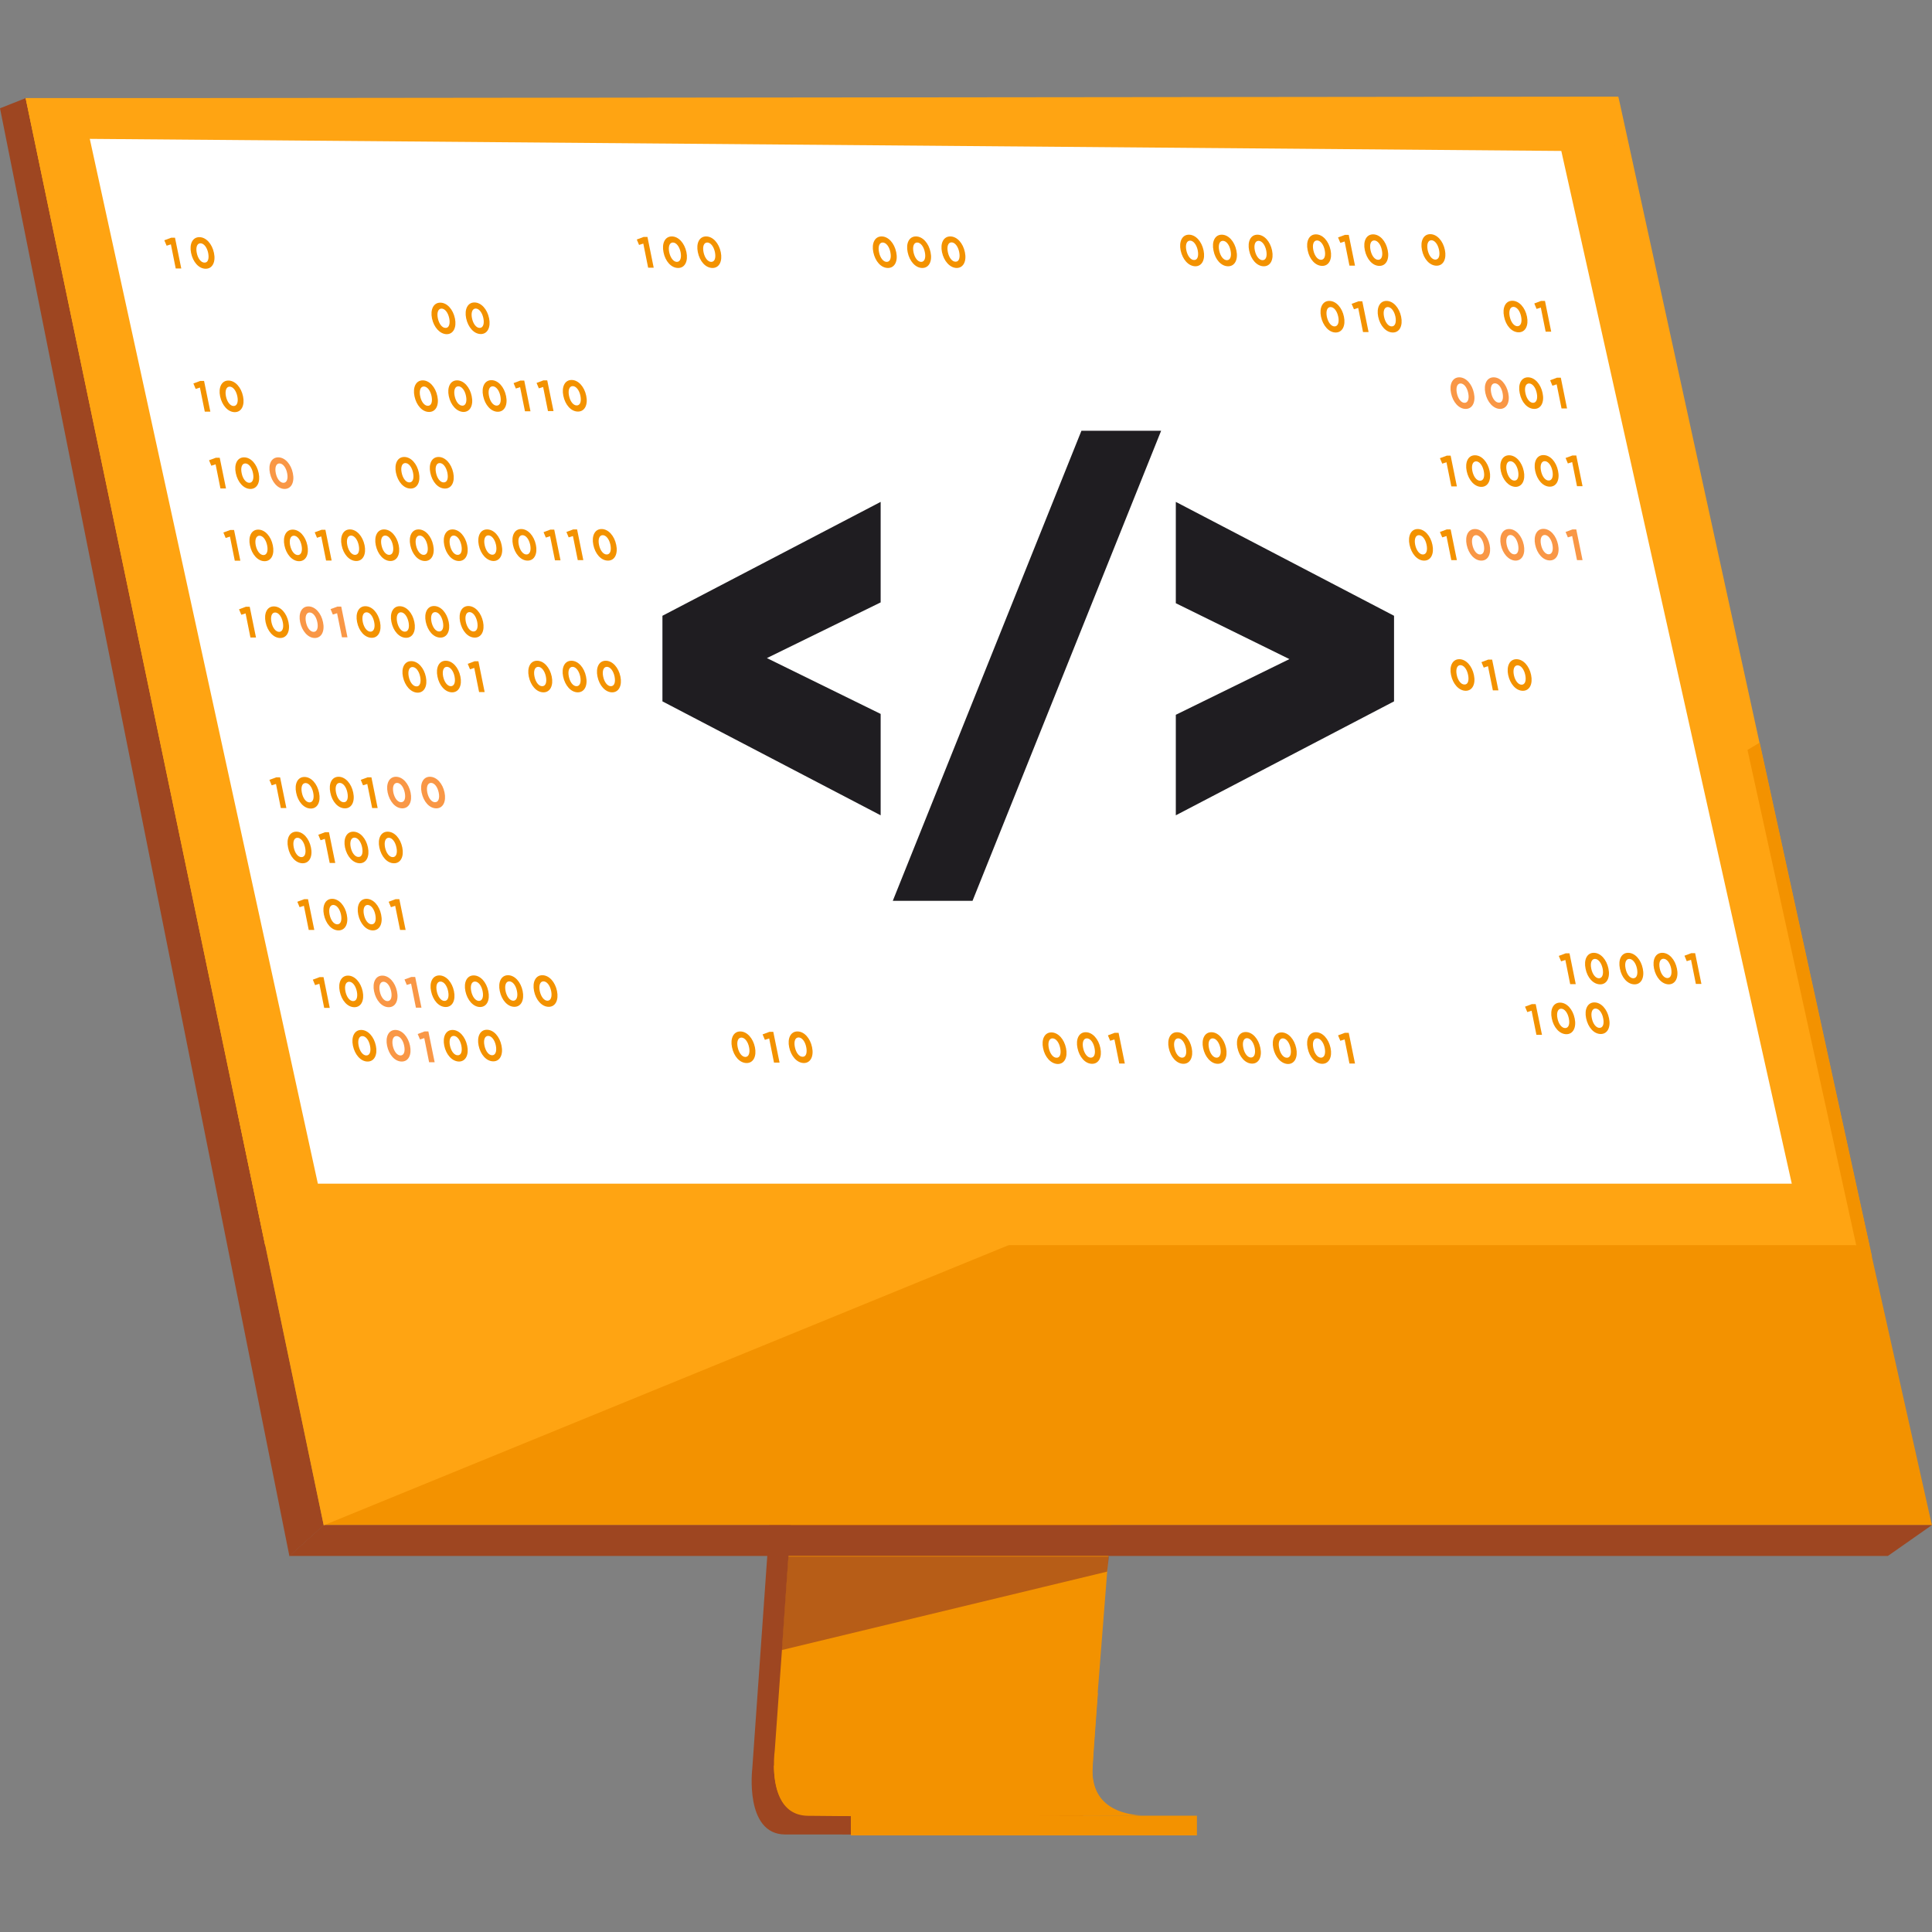 <svg width="40" height="40" viewBox="0 0 40 40" fill="none" xmlns="http://www.w3.org/2000/svg">
<rect x="0" y="0" width="40" height="40" fill="#808080" stroke="none"/>
<g clip-path="url(#clip0_1397_270)">
<path d="M17.155 14.215L15.575 36.62C15.575 36.62 15.411 37.977 16.256 37.981C17.65 37.984 23.188 37.981 23.188 37.981C23.188 37.981 22.139 37.699 22.154 37.063C22.169 36.315 24.002 14.004 24.002 14.004L17.155 14.215Z" fill="#9E4621"/>
<path d="M23.642 37.594C23.368 37.594 18.078 37.615 16.722 37.594C16.13 37.583 16.027 36.968 16.024 36.568C16.021 36.374 16.041 36.234 16.041 36.234L16.083 35.65L16.189 34.167L16.28 32.855L16.398 31.172L16.498 29.748L17.621 13.828L24.465 13.617C24.465 13.617 23.692 22.953 23.147 29.748C23.085 30.504 23.029 31.232 22.973 31.91C22.956 32.128 22.938 32.339 22.923 32.543C22.873 33.186 22.826 33.776 22.785 34.297C22.764 34.571 22.744 34.828 22.726 35.059C22.655 35.977 22.617 36.56 22.614 36.673C22.614 36.736 22.617 36.8 22.628 36.856C22.744 37.573 23.539 37.594 23.642 37.594Z" fill="#F39200"/>
<path d="M0.531 2.031L4.38 20.468L4.908 22.992L6.7 31.579H39.998L33.393 2.031H0.531Z" fill="#F39200"/>
<path d="M0.533 2.031L0 2.242L5.992 32.219L6.702 31.579L0.533 2.031Z" fill="#9E4621"/>
<path d="M5.992 32.214H39.087L40 31.574H6.702L5.992 32.214Z" fill="#9E4621"/>
<path d="M17.616 38H24.781V37.592H17.616V38Z" fill="#F39200"/>
<path opacity="0.7" d="M22.959 32.227L22.921 32.539L16.184 34.163L16.275 32.849L16.319 32.227H22.959Z" fill="#9E4621"/>
<path d="M23.642 37.582C23.368 37.582 18.078 37.603 16.722 37.582C16.13 37.571 16.026 36.956 16.023 36.555L22.731 35.051C22.661 35.968 22.622 36.552 22.619 36.664C22.619 36.727 22.622 36.791 22.634 36.847C22.743 37.561 23.539 37.582 23.642 37.582Z" fill="#F39200"/>
<path d="M21.329 25.597L6.702 31.58L4.91 22.992L21.329 25.597Z" fill="#FFA412"/>
<path d="M0.531 2.031H33.393L38.683 25.779H5.491L0.531 2.031Z" fill="#FFA412"/>
<path d="M1.859 2.875L6.581 24.507H37.097L32.325 3.125L1.859 2.875Z" fill="white"/>
<path d="M5.589 9.796C5.55 9.613 5.618 9.469 5.76 9.469C5.901 9.469 6.025 9.609 6.063 9.796C6.102 9.978 6.034 10.123 5.892 10.123C5.751 10.123 5.627 9.978 5.589 9.796ZM5.945 9.796C5.922 9.68 5.857 9.595 5.786 9.595C5.715 9.595 5.686 9.68 5.71 9.796C5.733 9.912 5.798 9.996 5.869 9.996C5.939 9.996 5.969 9.912 5.945 9.796Z" fill="#F99746"/>
<path d="M3.538 5.059L3.45 5.087L3.402 4.975L3.544 4.922H3.623L3.753 5.558H3.638L3.538 5.059Z" fill="#F39200"/>
<path d="M3.956 5.237C3.918 5.054 3.985 4.91 4.127 4.91C4.268 4.91 4.392 5.051 4.43 5.237C4.469 5.42 4.401 5.564 4.259 5.564C4.115 5.564 3.994 5.423 3.956 5.237ZM4.31 5.237C4.286 5.121 4.221 5.037 4.15 5.037C4.08 5.037 4.05 5.121 4.074 5.237C4.097 5.353 4.162 5.437 4.233 5.437C4.307 5.441 4.333 5.353 4.31 5.237Z" fill="#F39200"/>
<path d="M13.319 5.043L13.231 5.071L13.184 4.959L13.325 4.906H13.405L13.534 5.542H13.419L13.319 5.043Z" fill="#F39200"/>
<path d="M13.737 5.221C13.699 5.039 13.767 4.895 13.908 4.895C14.05 4.895 14.173 5.035 14.212 5.221C14.25 5.404 14.182 5.548 14.041 5.548C13.896 5.548 13.773 5.408 13.737 5.221ZM14.091 5.221C14.067 5.105 14.002 5.021 13.932 5.021C13.861 5.021 13.832 5.105 13.855 5.221C13.879 5.337 13.944 5.422 14.014 5.422C14.085 5.422 14.114 5.337 14.091 5.221Z" fill="#F39200"/>
<path d="M14.448 5.221C14.41 5.039 14.477 4.895 14.619 4.895C14.761 4.895 14.884 5.035 14.923 5.221C14.961 5.404 14.893 5.548 14.752 5.548C14.607 5.548 14.486 5.408 14.448 5.221ZM14.802 5.221C14.778 5.105 14.713 5.021 14.643 5.021C14.572 5.021 14.542 5.105 14.566 5.221C14.589 5.337 14.654 5.422 14.725 5.422C14.799 5.422 14.825 5.337 14.802 5.221Z" fill="#F39200"/>
<path d="M18.081 5.221C18.043 5.039 18.11 4.895 18.252 4.895C18.393 4.895 18.517 5.035 18.555 5.221C18.594 5.404 18.526 5.548 18.384 5.548C18.24 5.548 18.119 5.408 18.081 5.221ZM18.434 5.221C18.411 5.105 18.346 5.021 18.275 5.021C18.205 5.021 18.175 5.105 18.199 5.221C18.222 5.337 18.287 5.422 18.358 5.422C18.432 5.422 18.458 5.337 18.434 5.221Z" fill="#F39200"/>
<path d="M18.792 5.221C18.753 5.039 18.821 4.895 18.963 4.895C19.104 4.895 19.228 5.035 19.266 5.221C19.305 5.404 19.237 5.548 19.095 5.548C18.954 5.548 18.83 5.408 18.792 5.221ZM19.148 5.221C19.125 5.105 19.06 5.021 18.989 5.021C18.919 5.021 18.889 5.105 18.913 5.221C18.936 5.337 19.001 5.422 19.072 5.422C19.143 5.422 19.172 5.337 19.148 5.221Z" fill="#F39200"/>
<path d="M19.503 5.221C19.464 5.039 19.532 4.895 19.674 4.895C19.815 4.895 19.939 5.035 19.977 5.221C20.016 5.404 19.948 5.548 19.806 5.548C19.665 5.545 19.541 5.404 19.503 5.221ZM19.859 5.218C19.836 5.102 19.771 5.018 19.7 5.018C19.63 5.018 19.6 5.102 19.624 5.218C19.647 5.334 19.712 5.418 19.783 5.418C19.854 5.422 19.883 5.337 19.859 5.218Z" fill="#F39200"/>
<path d="M24.444 5.186C24.406 5.003 24.474 4.859 24.615 4.859C24.757 4.859 24.88 5 24.919 5.186C24.957 5.369 24.889 5.513 24.748 5.513C24.603 5.51 24.483 5.369 24.444 5.186ZM24.798 5.183C24.774 5.067 24.709 4.982 24.639 4.982C24.568 4.982 24.538 5.067 24.562 5.183C24.586 5.299 24.651 5.383 24.721 5.383C24.795 5.387 24.821 5.299 24.798 5.183Z" fill="#F39200"/>
<path d="M25.124 5.186C25.085 5.003 25.153 4.859 25.295 4.859C25.436 4.859 25.56 5 25.598 5.186C25.637 5.369 25.569 5.513 25.427 5.513C25.283 5.513 25.159 5.373 25.124 5.186ZM25.477 5.186C25.454 5.07 25.389 4.986 25.318 4.986C25.248 4.986 25.218 5.07 25.242 5.186C25.265 5.302 25.33 5.387 25.401 5.387C25.475 5.387 25.501 5.302 25.477 5.186Z" fill="#F39200"/>
<path d="M25.862 5.186C25.824 5.003 25.892 4.859 26.033 4.859C26.175 4.859 26.298 5 26.337 5.186C26.375 5.369 26.307 5.513 26.166 5.513C26.021 5.513 25.898 5.369 25.862 5.186ZM26.216 5.186C26.192 5.07 26.127 4.986 26.057 4.986C25.986 4.986 25.956 5.07 25.98 5.186C26.004 5.302 26.069 5.387 26.139 5.387C26.213 5.387 26.239 5.302 26.216 5.186Z" fill="#F39200"/>
<path d="M27.073 5.178C27.035 4.996 27.103 4.852 27.244 4.852C27.386 4.852 27.509 4.992 27.548 5.178C27.586 5.361 27.518 5.505 27.377 5.505C27.232 5.505 27.108 5.365 27.073 5.178ZM27.427 5.178C27.403 5.062 27.338 4.978 27.268 4.978C27.197 4.978 27.167 5.062 27.191 5.178C27.215 5.294 27.279 5.379 27.35 5.379C27.424 5.379 27.45 5.294 27.427 5.178Z" fill="#F39200"/>
<path d="M27.839 5L27.75 5.028L27.703 4.916L27.845 4.863H27.924L28.054 5.5H27.939L27.839 5Z" fill="#F39200"/>
<path d="M28.257 5.178C28.218 4.996 28.286 4.852 28.428 4.852C28.569 4.852 28.693 4.992 28.731 5.178C28.77 5.361 28.702 5.505 28.56 5.505C28.416 5.505 28.295 5.365 28.257 5.178ZM28.61 5.178C28.587 5.062 28.522 4.978 28.451 4.978C28.38 4.978 28.351 5.062 28.375 5.178C28.398 5.294 28.463 5.379 28.534 5.379C28.607 5.379 28.634 5.294 28.61 5.178Z" fill="#F39200"/>
<path d="M29.44 5.175C29.402 4.992 29.47 4.848 29.611 4.848C29.753 4.848 29.876 4.988 29.915 5.175C29.953 5.357 29.885 5.501 29.744 5.501C29.599 5.501 29.476 5.361 29.44 5.175ZM29.794 5.175C29.77 5.059 29.706 4.974 29.635 4.974C29.564 4.974 29.535 5.059 29.558 5.175C29.582 5.291 29.647 5.375 29.717 5.375C29.791 5.375 29.817 5.291 29.794 5.175Z" fill="#F39200"/>
<path d="M8.944 6.593C8.906 6.41 8.974 6.266 9.115 6.266C9.257 6.266 9.38 6.406 9.419 6.593C9.457 6.775 9.389 6.919 9.248 6.919C9.106 6.916 8.982 6.775 8.944 6.593ZM9.301 6.589C9.277 6.473 9.212 6.389 9.142 6.389C9.071 6.389 9.041 6.473 9.065 6.589C9.089 6.705 9.153 6.789 9.224 6.789C9.295 6.793 9.324 6.705 9.301 6.589Z" fill="#F39200"/>
<path d="M9.651 6.589C9.613 6.406 9.681 6.262 9.822 6.262C9.964 6.262 10.087 6.402 10.126 6.589C10.164 6.771 10.096 6.916 9.955 6.916C9.813 6.916 9.69 6.775 9.651 6.589ZM10.008 6.589C9.984 6.473 9.919 6.388 9.849 6.388C9.778 6.388 9.748 6.473 9.772 6.589C9.796 6.705 9.86 6.789 9.931 6.789C10.002 6.789 10.031 6.705 10.008 6.589Z" fill="#F39200"/>
<path d="M27.35 6.557C27.312 6.375 27.38 6.23 27.521 6.23C27.663 6.23 27.787 6.371 27.825 6.557C27.863 6.74 27.795 6.884 27.654 6.884C27.512 6.884 27.389 6.74 27.35 6.557ZM27.707 6.557C27.683 6.441 27.619 6.357 27.548 6.357C27.477 6.357 27.448 6.441 27.471 6.557C27.495 6.673 27.56 6.758 27.63 6.758C27.701 6.758 27.731 6.673 27.707 6.557Z" fill="#F39200"/>
<path d="M28.12 6.375L28.032 6.403L27.984 6.291L28.126 6.238H28.205L28.335 6.875H28.22L28.12 6.375Z" fill="#F39200"/>
<path d="M28.534 6.557C28.496 6.375 28.564 6.23 28.705 6.23C28.846 6.23 28.97 6.371 29.009 6.557C29.047 6.74 28.979 6.884 28.838 6.884C28.696 6.884 28.572 6.744 28.534 6.557ZM28.891 6.557C28.867 6.441 28.802 6.357 28.732 6.357C28.661 6.357 28.631 6.441 28.655 6.557C28.678 6.673 28.743 6.758 28.814 6.758C28.885 6.758 28.914 6.673 28.891 6.557Z" fill="#F39200"/>
<path d="M31.14 6.553C31.101 6.371 31.169 6.227 31.31 6.227C31.452 6.227 31.576 6.367 31.614 6.553C31.652 6.736 31.584 6.88 31.443 6.88C31.299 6.88 31.175 6.74 31.14 6.553ZM31.493 6.553C31.47 6.437 31.405 6.353 31.334 6.353C31.263 6.353 31.234 6.437 31.257 6.553C31.281 6.669 31.346 6.754 31.416 6.754C31.487 6.754 31.517 6.669 31.493 6.553Z" fill="#F39200"/>
<path d="M31.901 6.368L31.813 6.396L31.766 6.283L31.907 6.23H31.987L32.116 6.867H32.001L31.901 6.368Z" fill="#F39200"/>
<path d="M8.343 14.014C8.304 13.832 8.372 13.688 8.514 13.688C8.655 13.688 8.779 13.828 8.817 14.014C8.855 14.197 8.788 14.341 8.646 14.341C8.505 14.338 8.381 14.197 8.343 14.014ZM8.699 14.011C8.676 13.895 8.611 13.81 8.54 13.81C8.469 13.81 8.44 13.895 8.463 14.011C8.487 14.127 8.552 14.211 8.623 14.211C8.693 14.215 8.723 14.13 8.699 14.011Z" fill="#F39200"/>
<path d="M9.057 14.007C9.019 13.824 9.087 13.68 9.228 13.68C9.37 13.68 9.494 13.82 9.532 14.007C9.57 14.189 9.502 14.334 9.361 14.334C9.217 14.334 9.093 14.193 9.057 14.007ZM9.411 14.007C9.388 13.891 9.323 13.806 9.252 13.806C9.181 13.806 9.152 13.891 9.175 14.007C9.199 14.123 9.264 14.207 9.334 14.207C9.405 14.207 9.435 14.123 9.411 14.007Z" fill="#F39200"/>
<path d="M9.819 13.829L9.731 13.857L9.684 13.744L9.825 13.691H9.905L10.034 14.328H9.919L9.819 13.829Z" fill="#F39200"/>
<path d="M10.948 14.007C10.91 13.824 10.977 13.68 11.119 13.68C11.261 13.68 11.384 13.82 11.423 14.007C11.461 14.189 11.393 14.334 11.252 14.334C11.107 14.334 10.986 14.193 10.948 14.007ZM11.302 14.007C11.278 13.891 11.213 13.806 11.143 13.806C11.072 13.806 11.042 13.891 11.066 14.007C11.089 14.123 11.154 14.207 11.225 14.207C11.299 14.207 11.325 14.123 11.302 14.007Z" fill="#F39200"/>
<path d="M11.659 14.007C11.621 13.824 11.688 13.68 11.83 13.68C11.971 13.68 12.095 13.82 12.133 14.007C12.172 14.189 12.104 14.334 11.963 14.334C11.818 14.334 11.697 14.189 11.659 14.007ZM12.013 14.007C11.989 13.891 11.924 13.806 11.854 13.806C11.783 13.806 11.753 13.891 11.777 14.007C11.8 14.123 11.865 14.207 11.936 14.207C12.01 14.207 12.036 14.123 12.013 14.007Z" fill="#F39200"/>
<path d="M12.37 14.007C12.332 13.824 12.399 13.68 12.541 13.68C12.682 13.68 12.806 13.82 12.845 14.007C12.883 14.189 12.815 14.334 12.674 14.334C12.532 14.334 12.408 14.193 12.37 14.007ZM12.724 14.007C12.7 13.891 12.635 13.806 12.565 13.806C12.494 13.806 12.464 13.891 12.488 14.007C12.511 14.123 12.576 14.207 12.647 14.207C12.721 14.207 12.747 14.123 12.724 14.007Z" fill="#F39200"/>
<path d="M21.596 21.702C21.558 21.519 21.626 21.375 21.767 21.375C21.909 21.375 22.033 21.516 22.071 21.702C22.109 21.885 22.042 22.029 21.9 22.029C21.756 22.025 21.632 21.885 21.596 21.702ZM21.95 21.698C21.927 21.582 21.862 21.498 21.791 21.498C21.72 21.498 21.691 21.582 21.714 21.698C21.738 21.814 21.803 21.899 21.874 21.899C21.947 21.902 21.974 21.818 21.95 21.698Z" fill="#F39200"/>
<path d="M22.308 21.698C22.269 21.515 22.337 21.371 22.478 21.371C22.62 21.371 22.744 21.512 22.782 21.698C22.82 21.881 22.753 22.025 22.611 22.025C22.467 22.025 22.346 21.884 22.308 21.698ZM22.661 21.698C22.638 21.582 22.573 21.498 22.502 21.498C22.431 21.498 22.402 21.582 22.425 21.698C22.449 21.814 22.514 21.898 22.584 21.898C22.658 21.898 22.685 21.814 22.661 21.698Z" fill="#F39200"/>
<path d="M23.073 21.52L22.985 21.548L22.938 21.436L23.079 21.383H23.159L23.288 22.019H23.173L23.073 21.52Z" fill="#F39200"/>
<path d="M26.362 21.702C26.324 21.519 26.392 21.375 26.533 21.375C26.674 21.375 26.798 21.516 26.837 21.702C26.875 21.885 26.807 22.029 26.666 22.029C26.524 22.025 26.401 21.885 26.362 21.702ZM26.719 21.698C26.695 21.582 26.63 21.498 26.56 21.498C26.489 21.498 26.459 21.582 26.483 21.698C26.506 21.814 26.571 21.899 26.642 21.899C26.713 21.902 26.742 21.818 26.719 21.698Z" fill="#F39200"/>
<path d="M27.073 21.698C27.035 21.515 27.102 21.371 27.244 21.371C27.386 21.371 27.509 21.512 27.548 21.698C27.586 21.881 27.518 22.025 27.377 22.025C27.232 22.025 27.108 21.884 27.073 21.698ZM27.427 21.698C27.403 21.582 27.338 21.498 27.268 21.498C27.197 21.498 27.167 21.582 27.191 21.698C27.215 21.814 27.279 21.898 27.35 21.898C27.421 21.898 27.45 21.814 27.427 21.698Z" fill="#F39200"/>
<path d="M27.839 21.52L27.75 21.548L27.703 21.436L27.845 21.383H27.924L28.054 22.019H27.939L27.839 21.52Z" fill="#F39200"/>
<path d="M24.198 21.698C24.16 21.515 24.227 21.371 24.369 21.371C24.511 21.371 24.634 21.512 24.673 21.698C24.711 21.881 24.643 22.025 24.502 22.025C24.36 22.025 24.236 21.884 24.198 21.698ZM24.552 21.698C24.528 21.582 24.463 21.498 24.393 21.498C24.322 21.498 24.292 21.582 24.316 21.698C24.34 21.814 24.404 21.898 24.475 21.898C24.549 21.898 24.575 21.814 24.552 21.698Z" fill="#F39200"/>
<path d="M24.909 21.698C24.871 21.515 24.939 21.371 25.08 21.371C25.221 21.371 25.345 21.512 25.384 21.698C25.422 21.881 25.354 22.025 25.213 22.025C25.071 22.025 24.947 21.881 24.909 21.698ZM25.266 21.698C25.242 21.582 25.177 21.498 25.107 21.498C25.036 21.498 25.006 21.582 25.03 21.698C25.053 21.814 25.118 21.898 25.189 21.898C25.26 21.898 25.289 21.814 25.266 21.698Z" fill="#F39200"/>
<path d="M25.62 21.694C25.582 21.511 25.649 21.367 25.791 21.367C25.932 21.367 26.056 21.508 26.094 21.694C26.133 21.877 26.065 22.021 25.924 22.021C25.782 22.021 25.658 21.88 25.62 21.694ZM25.977 21.694C25.953 21.578 25.888 21.494 25.817 21.494C25.747 21.494 25.717 21.578 25.741 21.694C25.764 21.81 25.829 21.895 25.9 21.895C25.971 21.895 26 21.81 25.977 21.694Z" fill="#F39200"/>
<path d="M15.155 21.682C15.117 21.5 15.185 21.355 15.326 21.355C15.467 21.355 15.591 21.496 15.63 21.682C15.668 21.865 15.6 22.009 15.459 22.009C15.314 22.009 15.193 21.869 15.155 21.682ZM15.509 21.682C15.485 21.566 15.42 21.482 15.35 21.482C15.279 21.482 15.249 21.566 15.273 21.682C15.297 21.798 15.361 21.883 15.432 21.883C15.503 21.883 15.532 21.798 15.509 21.682Z" fill="#F39200"/>
<path d="M15.925 21.5L15.836 21.529L15.789 21.416L15.931 21.363H16.01L16.14 22H16.025L15.925 21.5Z" fill="#F39200"/>
<path d="M16.339 21.682C16.3 21.5 16.368 21.355 16.51 21.355C16.651 21.355 16.775 21.496 16.813 21.682C16.852 21.865 16.784 22.009 16.642 22.009C16.498 22.006 16.377 21.865 16.339 21.682ZM16.692 21.679C16.669 21.563 16.604 21.479 16.533 21.479C16.462 21.479 16.433 21.563 16.457 21.679C16.48 21.795 16.545 21.879 16.616 21.879C16.689 21.883 16.716 21.795 16.692 21.679Z" fill="#F39200"/>
<path d="M30.042 13.975C30.003 13.793 30.071 13.648 30.213 13.648C30.354 13.648 30.478 13.789 30.516 13.975C30.555 14.158 30.487 14.302 30.345 14.302C30.201 14.299 30.08 14.158 30.042 13.975ZM30.395 13.972C30.372 13.856 30.307 13.771 30.236 13.771C30.166 13.771 30.136 13.856 30.16 13.972C30.183 14.088 30.248 14.172 30.319 14.172C30.393 14.176 30.419 14.088 30.395 13.972Z" fill="#F39200"/>
<path d="M30.807 13.793L30.719 13.822L30.672 13.709L30.813 13.656H30.893L31.023 14.293H30.908L30.807 13.793Z" fill="#F39200"/>
<path d="M31.225 13.975C31.187 13.793 31.255 13.648 31.396 13.648C31.538 13.648 31.662 13.789 31.7 13.975C31.738 14.158 31.671 14.302 31.529 14.302C31.385 14.302 31.264 14.158 31.225 13.975ZM31.579 13.975C31.555 13.859 31.491 13.775 31.42 13.775C31.349 13.775 31.32 13.859 31.343 13.975C31.367 14.091 31.432 14.176 31.503 14.176C31.576 14.176 31.603 14.091 31.579 13.975Z" fill="#F39200"/>
<path d="M4.139 8.024L4.051 8.052L4.004 7.939L4.145 7.887H4.225L4.355 8.523H4.24L4.139 8.024Z" fill="#F39200"/>
<path d="M4.557 8.206C4.519 8.023 4.587 7.879 4.728 7.879C4.87 7.879 4.994 8.02 5.032 8.206C5.07 8.389 5.002 8.533 4.861 8.533C4.72 8.533 4.596 8.392 4.557 8.206ZM4.914 8.206C4.89 8.09 4.826 8.005 4.755 8.005C4.684 8.005 4.655 8.09 4.678 8.206C4.702 8.322 4.767 8.406 4.837 8.406C4.908 8.406 4.938 8.322 4.914 8.206Z" fill="#F39200"/>
<path d="M8.581 8.202C8.543 8.019 8.61 7.875 8.752 7.875C8.893 7.875 9.017 8.016 9.055 8.202C9.094 8.385 9.026 8.529 8.884 8.529C8.74 8.529 8.619 8.388 8.581 8.202ZM8.935 8.202C8.911 8.086 8.846 8.002 8.775 8.002C8.705 8.002 8.675 8.086 8.699 8.202C8.722 8.318 8.787 8.402 8.858 8.402C8.932 8.402 8.958 8.318 8.935 8.202Z" fill="#F39200"/>
<path d="M9.292 8.202C9.254 8.019 9.321 7.875 9.463 7.875C9.604 7.875 9.728 8.016 9.766 8.202C9.805 8.385 9.737 8.529 9.595 8.529C9.454 8.525 9.33 8.385 9.292 8.202ZM9.648 8.198C9.625 8.082 9.56 7.998 9.489 7.998C9.419 7.998 9.389 8.082 9.413 8.198C9.436 8.314 9.501 8.399 9.572 8.399C9.643 8.402 9.672 8.314 9.648 8.198Z" fill="#F39200"/>
<path d="M10.003 8.198C9.964 8.015 10.032 7.871 10.174 7.871C10.315 7.871 10.439 8.012 10.477 8.198C10.516 8.381 10.448 8.525 10.306 8.525C10.165 8.525 10.041 8.384 10.003 8.198ZM10.359 8.198C10.336 8.082 10.271 7.998 10.2 7.998C10.13 7.998 10.1 8.082 10.124 8.198C10.147 8.314 10.212 8.398 10.283 8.398C10.354 8.398 10.383 8.314 10.359 8.198Z" fill="#F39200"/>
<path d="M10.768 8.016L10.68 8.044L10.633 7.932L10.774 7.879H10.854L10.983 8.515H10.869L10.768 8.016Z" fill="#F39200"/>
<path d="M11.245 8.012L11.156 8.04L11.109 7.928L11.251 7.875H11.33L11.46 8.511H11.345L11.245 8.012Z" fill="#F39200"/>
<path d="M11.663 8.194C11.625 8.011 11.692 7.867 11.834 7.867C11.975 7.867 12.099 8.008 12.137 8.194C12.176 8.377 12.108 8.521 11.966 8.521C11.822 8.521 11.701 8.38 11.663 8.194ZM12.017 8.194C11.993 8.078 11.928 7.994 11.857 7.994C11.787 7.994 11.757 8.078 11.781 8.194C11.804 8.31 11.869 8.394 11.94 8.394C12.014 8.394 12.04 8.31 12.017 8.194Z" fill="#F39200"/>
<path d="M30.042 8.139C30.003 7.957 30.071 7.812 30.213 7.812C30.354 7.812 30.478 7.953 30.516 8.139C30.555 8.322 30.487 8.466 30.345 8.466C30.204 8.466 30.08 8.326 30.042 8.139ZM30.398 8.139C30.375 8.023 30.31 7.939 30.239 7.939C30.169 7.939 30.139 8.023 30.163 8.139C30.186 8.255 30.251 8.34 30.322 8.34C30.393 8.34 30.422 8.255 30.398 8.139Z" fill="#F99746"/>
<path d="M30.753 8.139C30.714 7.957 30.782 7.812 30.924 7.812C31.065 7.812 31.189 7.953 31.227 8.139C31.266 8.322 31.198 8.466 31.056 8.466C30.915 8.463 30.791 8.322 30.753 8.139ZM31.109 8.136C31.086 8.02 31.021 7.936 30.95 7.936C30.88 7.936 30.85 8.02 30.874 8.136C30.897 8.252 30.962 8.336 31.033 8.336C31.104 8.34 31.133 8.255 31.109 8.136Z" fill="#F99746"/>
<path d="M31.464 8.139C31.425 7.957 31.493 7.812 31.635 7.812C31.776 7.812 31.9 7.953 31.938 8.139C31.977 8.322 31.909 8.466 31.767 8.466C31.623 8.466 31.499 8.326 31.464 8.139ZM31.817 8.139C31.794 8.023 31.729 7.939 31.658 7.939C31.587 7.939 31.558 8.023 31.582 8.139C31.605 8.255 31.67 8.34 31.741 8.34C31.811 8.34 31.841 8.255 31.817 8.139Z" fill="#F39200"/>
<path d="M32.229 7.957L32.141 7.986L32.094 7.873L32.235 7.82H32.315L32.444 8.457H32.33L32.229 7.957Z" fill="#F39200"/>
<path d="M4.464 9.614L4.375 9.642L4.328 9.529L4.47 9.477H4.549L4.679 10.113H4.564L4.464 9.614Z" fill="#F39200"/>
<path d="M4.882 9.796C4.843 9.613 4.911 9.469 5.053 9.469C5.194 9.469 5.318 9.609 5.356 9.796C5.394 9.978 5.327 10.123 5.185 10.123C5.044 10.123 4.92 9.982 4.882 9.796ZM5.238 9.796C5.215 9.68 5.15 9.595 5.079 9.595C5.008 9.595 4.979 9.68 5.003 9.796C5.026 9.912 5.091 9.996 5.162 9.996C5.232 9.996 5.262 9.912 5.238 9.796Z" fill="#F39200"/>
<path d="M8.198 9.788C8.16 9.605 8.228 9.461 8.369 9.461C8.51 9.461 8.634 9.602 8.673 9.788C8.711 9.971 8.643 10.115 8.502 10.115C8.357 10.115 8.236 9.974 8.198 9.788ZM8.552 9.788C8.528 9.672 8.463 9.587 8.393 9.587C8.322 9.587 8.292 9.672 8.316 9.788C8.34 9.904 8.404 9.988 8.475 9.988C8.549 9.988 8.575 9.904 8.552 9.788Z" fill="#F39200"/>
<path d="M8.909 9.788C8.871 9.605 8.938 9.461 9.08 9.461C9.221 9.461 9.345 9.602 9.384 9.788C9.422 9.971 9.354 10.115 9.213 10.115C9.068 10.115 8.947 9.974 8.909 9.788ZM9.263 9.788C9.239 9.672 9.174 9.587 9.104 9.587C9.033 9.587 9.003 9.672 9.027 9.788C9.05 9.904 9.115 9.988 9.186 9.988C9.26 9.988 9.286 9.904 9.263 9.788Z" fill="#F39200"/>
<path d="M6.214 12.882C6.175 12.699 6.243 12.555 6.385 12.555C6.526 12.555 6.65 12.695 6.688 12.882C6.727 13.064 6.659 13.209 6.517 13.209C6.376 13.209 6.252 13.064 6.214 12.882ZM6.57 12.882C6.547 12.766 6.482 12.681 6.411 12.681C6.34 12.681 6.311 12.766 6.335 12.882C6.358 12.998 6.423 13.082 6.494 13.082C6.564 13.082 6.594 12.998 6.57 12.882Z" fill="#F99746"/>
<path d="M6.979 12.696L6.891 12.724L6.844 12.611L6.985 12.559H7.065L7.194 13.195H7.08L6.979 12.696Z" fill="#F99746"/>
<path d="M4.761 11.11L4.672 11.138L4.625 11.025L4.766 10.973H4.846L4.976 11.609H4.861L4.761 11.11Z" fill="#F39200"/>
<path d="M5.175 11.292C5.136 11.109 5.204 10.965 5.346 10.965C5.487 10.965 5.611 11.105 5.649 11.292C5.687 11.475 5.62 11.619 5.478 11.619C5.337 11.619 5.213 11.478 5.175 11.292ZM5.531 11.292C5.508 11.176 5.443 11.091 5.372 11.091C5.301 11.091 5.272 11.176 5.295 11.292C5.319 11.408 5.384 11.492 5.455 11.492C5.525 11.492 5.555 11.408 5.531 11.292Z" fill="#F39200"/>
<path d="M5.889 11.292C5.851 11.109 5.919 10.965 6.06 10.965C6.202 10.965 6.326 11.105 6.364 11.292C6.402 11.475 6.335 11.619 6.193 11.619C6.049 11.619 5.925 11.475 5.889 11.292ZM6.243 11.292C6.22 11.176 6.155 11.091 6.084 11.091C6.013 11.091 5.984 11.176 6.007 11.292C6.031 11.408 6.096 11.492 6.167 11.492C6.237 11.492 6.267 11.408 6.243 11.292Z" fill="#F39200"/>
<path d="M6.651 11.106L6.563 11.134L6.516 11.021L6.657 10.969H6.737L6.866 11.605H6.751L6.651 11.106Z" fill="#F39200"/>
<path d="M7.073 11.288C7.035 11.105 7.103 10.961 7.244 10.961C7.385 10.961 7.509 11.101 7.548 11.288C7.586 11.471 7.518 11.615 7.377 11.615C7.232 11.615 7.108 11.474 7.073 11.288ZM7.427 11.288C7.403 11.172 7.338 11.088 7.268 11.088C7.197 11.088 7.167 11.172 7.191 11.288C7.215 11.404 7.279 11.488 7.35 11.488C7.424 11.488 7.45 11.404 7.427 11.288Z" fill="#F39200"/>
<path d="M7.78 11.288C7.742 11.105 7.81 10.961 7.951 10.961C8.093 10.961 8.216 11.101 8.255 11.288C8.293 11.471 8.225 11.615 8.084 11.615C7.939 11.615 7.818 11.471 7.78 11.288ZM8.134 11.288C8.11 11.172 8.045 11.088 7.975 11.088C7.904 11.088 7.874 11.172 7.898 11.288C7.922 11.404 7.986 11.488 8.057 11.488C8.131 11.488 8.157 11.404 8.134 11.288Z" fill="#F39200"/>
<path d="M8.495 11.288C8.457 11.105 8.524 10.961 8.666 10.961C8.807 10.961 8.931 11.101 8.969 11.288C9.008 11.471 8.94 11.615 8.799 11.615C8.654 11.615 8.533 11.474 8.495 11.288ZM8.849 11.288C8.825 11.172 8.76 11.088 8.689 11.088C8.619 11.088 8.589 11.172 8.613 11.288C8.636 11.404 8.701 11.488 8.772 11.488C8.846 11.488 8.872 11.404 8.849 11.288Z" fill="#F39200"/>
<path d="M9.198 11.288C9.16 11.105 9.228 10.961 9.369 10.961C9.51 10.961 9.634 11.101 9.673 11.288C9.711 11.471 9.643 11.615 9.502 11.615C9.36 11.615 9.236 11.474 9.198 11.288ZM9.552 11.288C9.528 11.172 9.463 11.088 9.393 11.088C9.322 11.088 9.292 11.172 9.316 11.288C9.34 11.404 9.404 11.488 9.475 11.488C9.549 11.488 9.575 11.404 9.552 11.288Z" fill="#F39200"/>
<path d="M9.913 11.288C9.875 11.105 9.942 10.961 10.084 10.961C10.225 10.961 10.349 11.101 10.387 11.288C10.426 11.471 10.358 11.615 10.216 11.615C10.075 11.611 9.951 11.471 9.913 11.288ZM10.27 11.284C10.246 11.168 10.181 11.084 10.11 11.084C10.04 11.084 10.01 11.168 10.034 11.284C10.057 11.4 10.122 11.485 10.193 11.485C10.264 11.488 10.293 11.4 10.27 11.284Z" fill="#F39200"/>
<path d="M10.62 11.28C10.582 11.097 10.649 10.953 10.791 10.953C10.932 10.953 11.056 11.094 11.095 11.28C11.133 11.463 11.065 11.607 10.924 11.607C10.782 11.607 10.658 11.466 10.62 11.28ZM10.977 11.28C10.953 11.164 10.888 11.08 10.817 11.08C10.747 11.08 10.717 11.164 10.741 11.28C10.764 11.396 10.829 11.48 10.9 11.48C10.971 11.48 11 11.396 10.977 11.28Z" fill="#F39200"/>
<path d="M11.389 11.102L11.301 11.13L11.254 11.018L11.395 10.965H11.475L11.605 11.601H11.49L11.389 11.102Z" fill="#F39200"/>
<path d="M11.862 11.098L11.774 11.126L11.727 11.014L11.868 10.961H11.948L12.077 11.597H11.962L11.862 11.098Z" fill="#F39200"/>
<path d="M12.284 11.28C12.246 11.097 12.313 10.953 12.455 10.953C12.596 10.953 12.72 11.094 12.758 11.28C12.797 11.463 12.729 11.607 12.588 11.607C12.443 11.607 12.322 11.466 12.284 11.28ZM12.638 11.28C12.614 11.164 12.549 11.08 12.479 11.08C12.408 11.08 12.378 11.164 12.402 11.28C12.425 11.396 12.49 11.48 12.561 11.48C12.635 11.48 12.661 11.396 12.638 11.28Z" fill="#F39200"/>
<path d="M5.085 12.7L4.996 12.728L4.949 12.615L5.091 12.562H5.17L5.3 13.199H5.185L5.085 12.7Z" fill="#F39200"/>
<path d="M5.499 12.882C5.461 12.699 5.528 12.555 5.67 12.555C5.811 12.555 5.935 12.695 5.973 12.882C6.012 13.064 5.944 13.209 5.802 13.209C5.661 13.209 5.537 13.068 5.499 12.882ZM5.855 12.882C5.832 12.766 5.767 12.681 5.696 12.681C5.626 12.681 5.596 12.766 5.62 12.882C5.643 12.998 5.708 13.082 5.779 13.082C5.85 13.082 5.879 12.998 5.855 12.882Z" fill="#F39200"/>
<path d="M7.393 12.878C7.355 12.695 7.423 12.551 7.564 12.551C7.706 12.551 7.83 12.691 7.868 12.878C7.906 13.06 7.838 13.205 7.697 13.205C7.553 13.205 7.429 13.064 7.393 12.878ZM7.747 12.878C7.723 12.762 7.659 12.677 7.588 12.677C7.517 12.677 7.488 12.762 7.511 12.878C7.535 12.994 7.6 13.078 7.67 13.078C7.741 13.078 7.771 12.994 7.747 12.878Z" fill="#F39200"/>
<path d="M8.104 12.878C8.066 12.695 8.134 12.551 8.275 12.551C8.417 12.551 8.541 12.691 8.579 12.878C8.617 13.06 8.549 13.205 8.408 13.205C8.263 13.205 8.14 13.06 8.104 12.878ZM8.458 12.878C8.434 12.762 8.37 12.677 8.299 12.677C8.228 12.677 8.199 12.762 8.222 12.878C8.246 12.994 8.311 13.078 8.381 13.078C8.455 13.078 8.482 12.994 8.458 12.878Z" fill="#F39200"/>
<path d="M6.839 16.409C6.8 16.226 6.868 16.082 7.01 16.082C7.151 16.082 7.275 16.223 7.313 16.409C7.352 16.592 7.284 16.736 7.142 16.736C6.998 16.736 6.874 16.595 6.839 16.409ZM7.192 16.409C7.169 16.293 7.104 16.209 7.033 16.209C6.962 16.209 6.933 16.293 6.957 16.409C6.98 16.525 7.045 16.609 7.116 16.609C7.189 16.613 7.216 16.525 7.192 16.409Z" fill="#F39200"/>
<path d="M7.604 16.231L7.516 16.259L7.469 16.146L7.61 16.094H7.69L7.819 16.73H7.705L7.604 16.231Z" fill="#F39200"/>
<path d="M5.714 16.231L5.625 16.259L5.578 16.146L5.72 16.094H5.799L5.929 16.73H5.814L5.714 16.231Z" fill="#F39200"/>
<path d="M6.132 16.413C6.093 16.23 6.161 16.086 6.303 16.086C6.444 16.086 6.568 16.227 6.606 16.413C6.644 16.596 6.577 16.74 6.435 16.74C6.291 16.74 6.167 16.596 6.132 16.413ZM6.485 16.413C6.462 16.297 6.397 16.212 6.326 16.212C6.255 16.212 6.226 16.297 6.25 16.413C6.273 16.529 6.338 16.613 6.409 16.613C6.479 16.613 6.509 16.529 6.485 16.413Z" fill="#F39200"/>
<path d="M8.026 16.409C7.988 16.226 8.056 16.082 8.197 16.082C8.339 16.082 8.462 16.223 8.501 16.409C8.539 16.592 8.471 16.736 8.33 16.736C8.185 16.736 8.065 16.592 8.026 16.409ZM8.38 16.409C8.356 16.293 8.291 16.209 8.221 16.209C8.15 16.209 8.121 16.293 8.144 16.409C8.168 16.525 8.233 16.609 8.303 16.609C8.377 16.609 8.403 16.525 8.38 16.409Z" fill="#F99746"/>
<path d="M8.729 16.409C8.691 16.226 8.759 16.082 8.9 16.082C9.042 16.082 9.166 16.223 9.204 16.409C9.242 16.592 9.174 16.736 9.033 16.736C8.888 16.736 8.768 16.595 8.729 16.409ZM9.083 16.409C9.059 16.293 8.995 16.209 8.924 16.209C8.853 16.209 8.824 16.293 8.847 16.409C8.871 16.525 8.936 16.609 9.006 16.609C9.08 16.609 9.107 16.525 9.083 16.409Z" fill="#F99746"/>
<path d="M5.964 17.546C5.925 17.363 5.993 17.219 6.135 17.219C6.276 17.219 6.4 17.359 6.438 17.546C6.477 17.728 6.409 17.873 6.267 17.873C6.123 17.873 5.999 17.732 5.964 17.546ZM6.317 17.546C6.294 17.43 6.229 17.345 6.158 17.345C6.087 17.345 6.058 17.43 6.082 17.546C6.105 17.662 6.17 17.746 6.241 17.746C6.314 17.746 6.341 17.662 6.317 17.546Z" fill="#F39200"/>
<path d="M6.725 17.368L6.637 17.396L6.59 17.283L6.731 17.23H6.811L6.941 17.867H6.826L6.725 17.368Z" fill="#F39200"/>
<path d="M7.143 17.546C7.105 17.363 7.173 17.219 7.314 17.219C7.456 17.219 7.58 17.359 7.618 17.546C7.656 17.728 7.588 17.873 7.447 17.873C7.303 17.869 7.182 17.728 7.143 17.546ZM7.497 17.542C7.473 17.426 7.409 17.342 7.338 17.342C7.267 17.342 7.238 17.426 7.261 17.542C7.285 17.658 7.35 17.742 7.42 17.742C7.494 17.746 7.521 17.662 7.497 17.542Z" fill="#F39200"/>
<path d="M7.854 17.546C7.816 17.363 7.884 17.219 8.025 17.219C8.167 17.219 8.291 17.359 8.329 17.546C8.367 17.728 8.299 17.873 8.158 17.873C8.013 17.873 7.893 17.732 7.854 17.546ZM8.208 17.546C8.184 17.43 8.12 17.345 8.049 17.345C7.978 17.345 7.949 17.43 7.972 17.546C7.996 17.662 8.061 17.746 8.131 17.746C8.205 17.746 8.232 17.662 8.208 17.546Z" fill="#F39200"/>
<path d="M8.815 12.874C8.777 12.691 8.845 12.547 8.986 12.547C9.128 12.547 9.251 12.688 9.29 12.874C9.328 13.057 9.26 13.201 9.119 13.201C8.974 13.201 8.854 13.06 8.815 12.874ZM9.169 12.874C9.145 12.758 9.081 12.673 9.01 12.673C8.939 12.673 8.91 12.758 8.933 12.874C8.957 12.99 9.022 13.074 9.092 13.074C9.166 13.074 9.193 12.99 9.169 12.874Z" fill="#F39200"/>
<path d="M9.526 12.874C9.488 12.691 9.556 12.547 9.697 12.547C9.839 12.547 9.962 12.688 10.001 12.874C10.039 13.057 9.971 13.201 9.83 13.201C9.685 13.201 9.565 13.06 9.526 12.874ZM9.88 12.874C9.856 12.758 9.791 12.673 9.721 12.673C9.65 12.673 9.621 12.758 9.644 12.874C9.668 12.99 9.733 13.074 9.803 13.074C9.877 13.074 9.903 12.99 9.88 12.874Z" fill="#F39200"/>
<path d="M7.745 20.526C7.707 20.343 7.774 20.199 7.916 20.199C8.057 20.199 8.181 20.34 8.219 20.526C8.258 20.709 8.19 20.853 8.049 20.853C7.904 20.853 7.783 20.709 7.745 20.526ZM8.099 20.526C8.075 20.41 8.01 20.326 7.939 20.326C7.869 20.326 7.839 20.41 7.863 20.526C7.886 20.642 7.951 20.727 8.022 20.727C8.096 20.727 8.122 20.642 8.099 20.526Z" fill="#F99746"/>
<path d="M8.511 20.364L8.422 20.392L8.375 20.279L8.516 20.227H8.596L8.726 20.863H8.611L8.511 20.364Z" fill="#F99746"/>
<path d="M6.292 18.754L6.203 18.782L6.156 18.67L6.298 18.617H6.377L6.507 19.253H6.392L6.292 18.754Z" fill="#F39200"/>
<path d="M6.706 18.936C6.668 18.753 6.735 18.609 6.877 18.609C7.018 18.609 7.142 18.75 7.18 18.936C7.219 19.119 7.151 19.263 7.009 19.263C6.865 19.263 6.744 19.123 6.706 18.936ZM7.06 18.936C7.036 18.82 6.971 18.736 6.9 18.736C6.83 18.736 6.8 18.82 6.824 18.936C6.847 19.052 6.912 19.137 6.983 19.137C7.057 19.137 7.083 19.052 7.06 18.936Z" fill="#F39200"/>
<path d="M7.417 18.936C7.379 18.753 7.446 18.609 7.588 18.609C7.729 18.609 7.853 18.75 7.891 18.936C7.93 19.119 7.862 19.263 7.72 19.263C7.576 19.263 7.455 19.119 7.417 18.936ZM7.77 18.936C7.747 18.82 7.682 18.736 7.611 18.736C7.541 18.736 7.511 18.82 7.535 18.936C7.558 19.052 7.623 19.137 7.694 19.137C7.768 19.137 7.794 19.052 7.77 18.936Z" fill="#F39200"/>
<path d="M8.182 18.754L8.094 18.782L8.047 18.67L8.188 18.617H8.268L8.398 19.253H8.283L8.182 18.754Z" fill="#F39200"/>
<path d="M6.612 20.368L6.524 20.396L6.477 20.283L6.618 20.23H6.698L6.827 20.867H6.712L6.612 20.368Z" fill="#F39200"/>
<path d="M7.034 20.526C6.996 20.343 7.063 20.199 7.205 20.199C7.346 20.199 7.47 20.34 7.509 20.526C7.547 20.709 7.479 20.853 7.338 20.853C7.193 20.853 7.072 20.712 7.034 20.526ZM7.388 20.526C7.364 20.41 7.299 20.326 7.229 20.326C7.158 20.326 7.128 20.41 7.152 20.526C7.175 20.642 7.24 20.727 7.311 20.727C7.385 20.727 7.411 20.642 7.388 20.526Z" fill="#F39200"/>
<path d="M8.925 20.522C8.886 20.339 8.954 20.195 9.096 20.195C9.237 20.195 9.361 20.336 9.399 20.522C9.437 20.705 9.37 20.849 9.228 20.849C9.084 20.849 8.963 20.709 8.925 20.522ZM9.278 20.522C9.255 20.406 9.19 20.322 9.119 20.322C9.048 20.322 9.019 20.406 9.043 20.522C9.066 20.638 9.131 20.723 9.202 20.723C9.275 20.723 9.302 20.638 9.278 20.522Z" fill="#F39200"/>
<path d="M9.636 20.522C9.597 20.339 9.665 20.195 9.807 20.195C9.948 20.195 10.072 20.336 10.11 20.522C10.148 20.705 10.081 20.849 9.939 20.849C9.798 20.849 9.674 20.705 9.636 20.522ZM9.992 20.522C9.969 20.406 9.904 20.322 9.833 20.322C9.762 20.322 9.733 20.406 9.756 20.522C9.78 20.638 9.845 20.723 9.916 20.723C9.986 20.723 10.016 20.638 9.992 20.522Z" fill="#F39200"/>
<path d="M8.014 21.651C7.976 21.468 8.044 21.324 8.185 21.324C8.327 21.324 8.451 21.465 8.489 21.651C8.527 21.834 8.46 21.978 8.318 21.978C8.174 21.978 8.053 21.837 8.014 21.651ZM8.368 21.651C8.345 21.535 8.28 21.451 8.209 21.451C8.138 21.451 8.109 21.535 8.132 21.651C8.156 21.767 8.221 21.852 8.292 21.852C8.365 21.852 8.392 21.767 8.368 21.651Z" fill="#F99746"/>
<path d="M8.784 21.493L8.696 21.521L8.648 21.408L8.79 21.355H8.869L8.999 21.992H8.884L8.784 21.493Z" fill="#F99746"/>
<path d="M7.307 21.651C7.269 21.468 7.337 21.324 7.478 21.324C7.62 21.324 7.744 21.465 7.782 21.651C7.82 21.834 7.753 21.978 7.611 21.978C7.467 21.978 7.346 21.834 7.307 21.651ZM7.661 21.651C7.638 21.535 7.573 21.451 7.502 21.451C7.431 21.451 7.402 21.535 7.425 21.651C7.449 21.767 7.514 21.852 7.585 21.852C7.658 21.852 7.685 21.767 7.661 21.651Z" fill="#F39200"/>
<path d="M9.198 21.651C9.16 21.468 9.228 21.324 9.369 21.324C9.51 21.324 9.634 21.465 9.673 21.651C9.711 21.834 9.643 21.978 9.502 21.978C9.357 21.974 9.236 21.834 9.198 21.651ZM9.552 21.648C9.528 21.532 9.463 21.447 9.393 21.447C9.322 21.447 9.292 21.532 9.316 21.648C9.34 21.764 9.404 21.848 9.475 21.848C9.549 21.852 9.575 21.767 9.552 21.648Z" fill="#F39200"/>
<path d="M9.909 21.647C9.871 21.464 9.938 21.32 10.08 21.32C10.221 21.32 10.345 21.461 10.383 21.647C10.422 21.83 10.354 21.974 10.213 21.974C10.071 21.974 9.947 21.834 9.909 21.647ZM10.266 21.647C10.242 21.531 10.177 21.447 10.107 21.447C10.036 21.447 10.006 21.531 10.03 21.647C10.053 21.763 10.118 21.848 10.189 21.848C10.26 21.848 10.289 21.763 10.266 21.647Z" fill="#F39200"/>
<path d="M10.347 20.518C10.308 20.335 10.376 20.191 10.518 20.191C10.659 20.191 10.783 20.332 10.821 20.518C10.859 20.701 10.792 20.845 10.65 20.845C10.509 20.845 10.385 20.705 10.347 20.518ZM10.703 20.518C10.68 20.402 10.615 20.318 10.544 20.318C10.473 20.318 10.444 20.402 10.467 20.518C10.491 20.634 10.556 20.719 10.627 20.719C10.697 20.719 10.727 20.634 10.703 20.518Z" fill="#F39200"/>
<path d="M11.057 20.518C11.019 20.335 11.087 20.191 11.228 20.191C11.37 20.191 11.494 20.332 11.532 20.518C11.57 20.701 11.502 20.845 11.361 20.845C11.217 20.845 11.093 20.701 11.057 20.518ZM11.411 20.518C11.387 20.402 11.323 20.318 11.252 20.318C11.181 20.318 11.152 20.402 11.175 20.518C11.199 20.634 11.264 20.719 11.335 20.719C11.405 20.719 11.435 20.634 11.411 20.518Z" fill="#F39200"/>
<path d="M29.948 9.571L29.86 9.599L29.812 9.486L29.954 9.434H30.034L30.163 10.07H30.048L29.948 9.571Z" fill="#F39200"/>
<path d="M30.366 9.753C30.328 9.57 30.395 9.426 30.537 9.426C30.678 9.426 30.802 9.566 30.841 9.753C30.879 9.935 30.811 10.08 30.67 10.08C30.528 10.08 30.404 9.939 30.366 9.753ZM30.72 9.753C30.696 9.637 30.631 9.552 30.561 9.552C30.49 9.552 30.46 9.637 30.484 9.753C30.508 9.869 30.572 9.953 30.643 9.953C30.717 9.953 30.743 9.869 30.72 9.753Z" fill="#F39200"/>
<path d="M31.073 9.753C31.035 9.57 31.102 9.426 31.244 9.426C31.386 9.426 31.509 9.566 31.548 9.753C31.586 9.935 31.518 10.08 31.377 10.08C31.235 10.076 31.111 9.935 31.073 9.753ZM31.43 9.749C31.406 9.633 31.341 9.549 31.27 9.549C31.2 9.549 31.17 9.633 31.194 9.749C31.218 9.865 31.282 9.95 31.353 9.95C31.424 9.953 31.453 9.869 31.43 9.749Z" fill="#F39200"/>
<path d="M31.784 9.749C31.746 9.566 31.814 9.422 31.955 9.422C32.096 9.422 32.22 9.562 32.258 9.749C32.297 9.932 32.229 10.076 32.088 10.076C31.946 10.076 31.822 9.935 31.784 9.749ZM32.141 9.749C32.117 9.633 32.052 9.548 31.982 9.548C31.911 9.548 31.881 9.633 31.905 9.749C31.928 9.865 31.993 9.949 32.064 9.949C32.135 9.949 32.164 9.865 32.141 9.749Z" fill="#F39200"/>
<path d="M32.55 9.567L32.461 9.595L32.414 9.482L32.556 9.43H32.635L32.765 10.066H32.65L32.55 9.567Z" fill="#F39200"/>
<path d="M29.183 11.28C29.144 11.097 29.212 10.953 29.353 10.953C29.495 10.953 29.619 11.094 29.657 11.28C29.695 11.463 29.628 11.607 29.486 11.607C29.342 11.607 29.221 11.463 29.183 11.28ZM29.536 11.28C29.513 11.164 29.448 11.08 29.377 11.08C29.306 11.08 29.277 11.164 29.3 11.28C29.324 11.396 29.389 11.48 29.459 11.48C29.533 11.48 29.56 11.396 29.536 11.28Z" fill="#F39200"/>
<path d="M29.948 11.098L29.86 11.126L29.812 11.014L29.954 10.961H30.034L30.163 11.597H30.048L29.948 11.098Z" fill="#F39200"/>
<path d="M30.366 11.28C30.328 11.097 30.395 10.953 30.537 10.953C30.678 10.953 30.802 11.094 30.841 11.28C30.879 11.463 30.811 11.607 30.67 11.607C30.528 11.607 30.404 11.466 30.366 11.28ZM30.72 11.28C30.696 11.164 30.631 11.08 30.561 11.08C30.49 11.08 30.46 11.164 30.484 11.28C30.508 11.396 30.572 11.48 30.643 11.48C30.717 11.48 30.743 11.396 30.72 11.28Z" fill="#F99746"/>
<path d="M31.073 11.28C31.035 11.097 31.102 10.953 31.244 10.953C31.386 10.953 31.509 11.094 31.548 11.28C31.586 11.463 31.518 11.607 31.377 11.607C31.235 11.603 31.111 11.463 31.073 11.28ZM31.43 11.277C31.406 11.161 31.341 11.076 31.27 11.076C31.2 11.076 31.17 11.161 31.194 11.277C31.218 11.393 31.282 11.477 31.353 11.477C31.424 11.48 31.453 11.396 31.43 11.277Z" fill="#F99746"/>
<path d="M31.784 11.276C31.746 11.093 31.814 10.949 31.955 10.949C32.096 10.949 32.22 11.09 32.258 11.276C32.297 11.459 32.229 11.603 32.088 11.603C31.946 11.603 31.822 11.462 31.784 11.276ZM32.141 11.276C32.117 11.16 32.052 11.076 31.982 11.076C31.911 11.076 31.881 11.16 31.905 11.276C31.928 11.392 31.993 11.476 32.064 11.476C32.135 11.476 32.164 11.392 32.141 11.276Z" fill="#F99746"/>
<path d="M32.55 11.098L32.461 11.126L32.414 11.014L32.556 10.961H32.635L32.765 11.597H32.65L32.55 11.098Z" fill="#F99746"/>
<path d="M32.409 19.875L32.321 19.904L32.273 19.791L32.415 19.738H32.495L32.624 20.375H32.509L32.409 19.875Z" fill="#F39200"/>
<path d="M32.827 20.053C32.789 19.871 32.856 19.727 32.998 19.727C33.139 19.727 33.263 19.867 33.301 20.053C33.34 20.236 33.272 20.38 33.131 20.38C32.986 20.38 32.862 20.24 32.827 20.053ZM33.181 20.053C33.157 19.938 33.092 19.853 33.022 19.853C32.951 19.853 32.921 19.938 32.945 20.053C32.968 20.169 33.033 20.254 33.104 20.254C33.175 20.254 33.204 20.169 33.181 20.053Z" fill="#F39200"/>
<path d="M33.538 20.053C33.5 19.871 33.567 19.727 33.709 19.727C33.85 19.727 33.974 19.867 34.012 20.053C34.051 20.236 33.983 20.38 33.842 20.38C33.697 20.38 33.573 20.24 33.538 20.053ZM33.892 20.053C33.868 19.938 33.803 19.853 33.732 19.853C33.662 19.853 33.632 19.938 33.656 20.053C33.679 20.169 33.744 20.254 33.815 20.254C33.889 20.254 33.915 20.169 33.892 20.053Z" fill="#F39200"/>
<path d="M31.71 20.926L31.621 20.954L31.574 20.842L31.716 20.789H31.795L31.925 21.425H31.81L31.71 20.926Z" fill="#F39200"/>
<path d="M32.128 21.085C32.089 20.902 32.157 20.758 32.299 20.758C32.44 20.758 32.564 20.898 32.602 21.085C32.641 21.267 32.573 21.412 32.431 21.412C32.287 21.412 32.163 21.267 32.128 21.085ZM32.481 21.085C32.458 20.969 32.393 20.884 32.322 20.884C32.252 20.884 32.222 20.969 32.246 21.085C32.269 21.201 32.334 21.285 32.405 21.285C32.478 21.285 32.505 21.201 32.481 21.085Z" fill="#F39200"/>
<path d="M32.839 21.081C32.8 20.898 32.868 20.754 33.01 20.754C33.151 20.754 33.275 20.895 33.313 21.081C33.352 21.264 33.284 21.408 33.142 21.408C32.998 21.408 32.877 21.267 32.839 21.081ZM33.192 21.081C33.169 20.965 33.104 20.881 33.033 20.881C32.962 20.881 32.933 20.965 32.957 21.081C32.98 21.197 33.045 21.281 33.116 21.281C33.189 21.281 33.216 21.197 33.192 21.081Z" fill="#F39200"/>
<path d="M34.245 20.053C34.207 19.871 34.274 19.727 34.416 19.727C34.557 19.727 34.681 19.867 34.719 20.053C34.758 20.236 34.69 20.38 34.548 20.38C34.404 20.377 34.283 20.236 34.245 20.053ZM34.599 20.05C34.575 19.934 34.51 19.85 34.44 19.85C34.369 19.85 34.339 19.934 34.363 20.05C34.386 20.166 34.451 20.25 34.522 20.25C34.593 20.25 34.622 20.166 34.599 20.05Z" fill="#F39200"/>
<path d="M35.011 19.872L34.922 19.9L34.875 19.787L35.017 19.734H35.096L35.226 20.371H35.111L35.011 19.872Z" fill="#F39200"/>
<path d="M13.715 14.521L18.233 16.88V14.781L15.878 13.625L18.233 12.472V10.391L13.715 12.749V14.521Z" fill="#1F1D21"/>
<path d="M22.39 8.918L18.484 18.651H20.135L24.04 8.918H22.39Z" fill="#1F1D21"/>
<path d="M24.344 10.391V12.489L26.696 13.646L24.344 14.799V16.88L28.862 14.521V12.749L24.344 10.391Z" fill="#1F1D21"/>
<path d="M38.701 25.783H38.427L36.175 15.53L33.278 2.352H0.941L5.839 25.783L5.489 25.787L0.531 2.035L33.505 2L33.535 2.13L36.429 15.379L38.701 25.783Z" fill="#FFA412"/>
<path d="M38.756 26.008L38.49 26.05L36.18 15.526L36.433 15.375L38.756 26.008Z" fill="#F39200"/>
</g>
<defs>
<clipPath id="clip0_1397_270">
<rect width="40" height="40" fill="white"/>
</clipPath>
</defs>
</svg>
